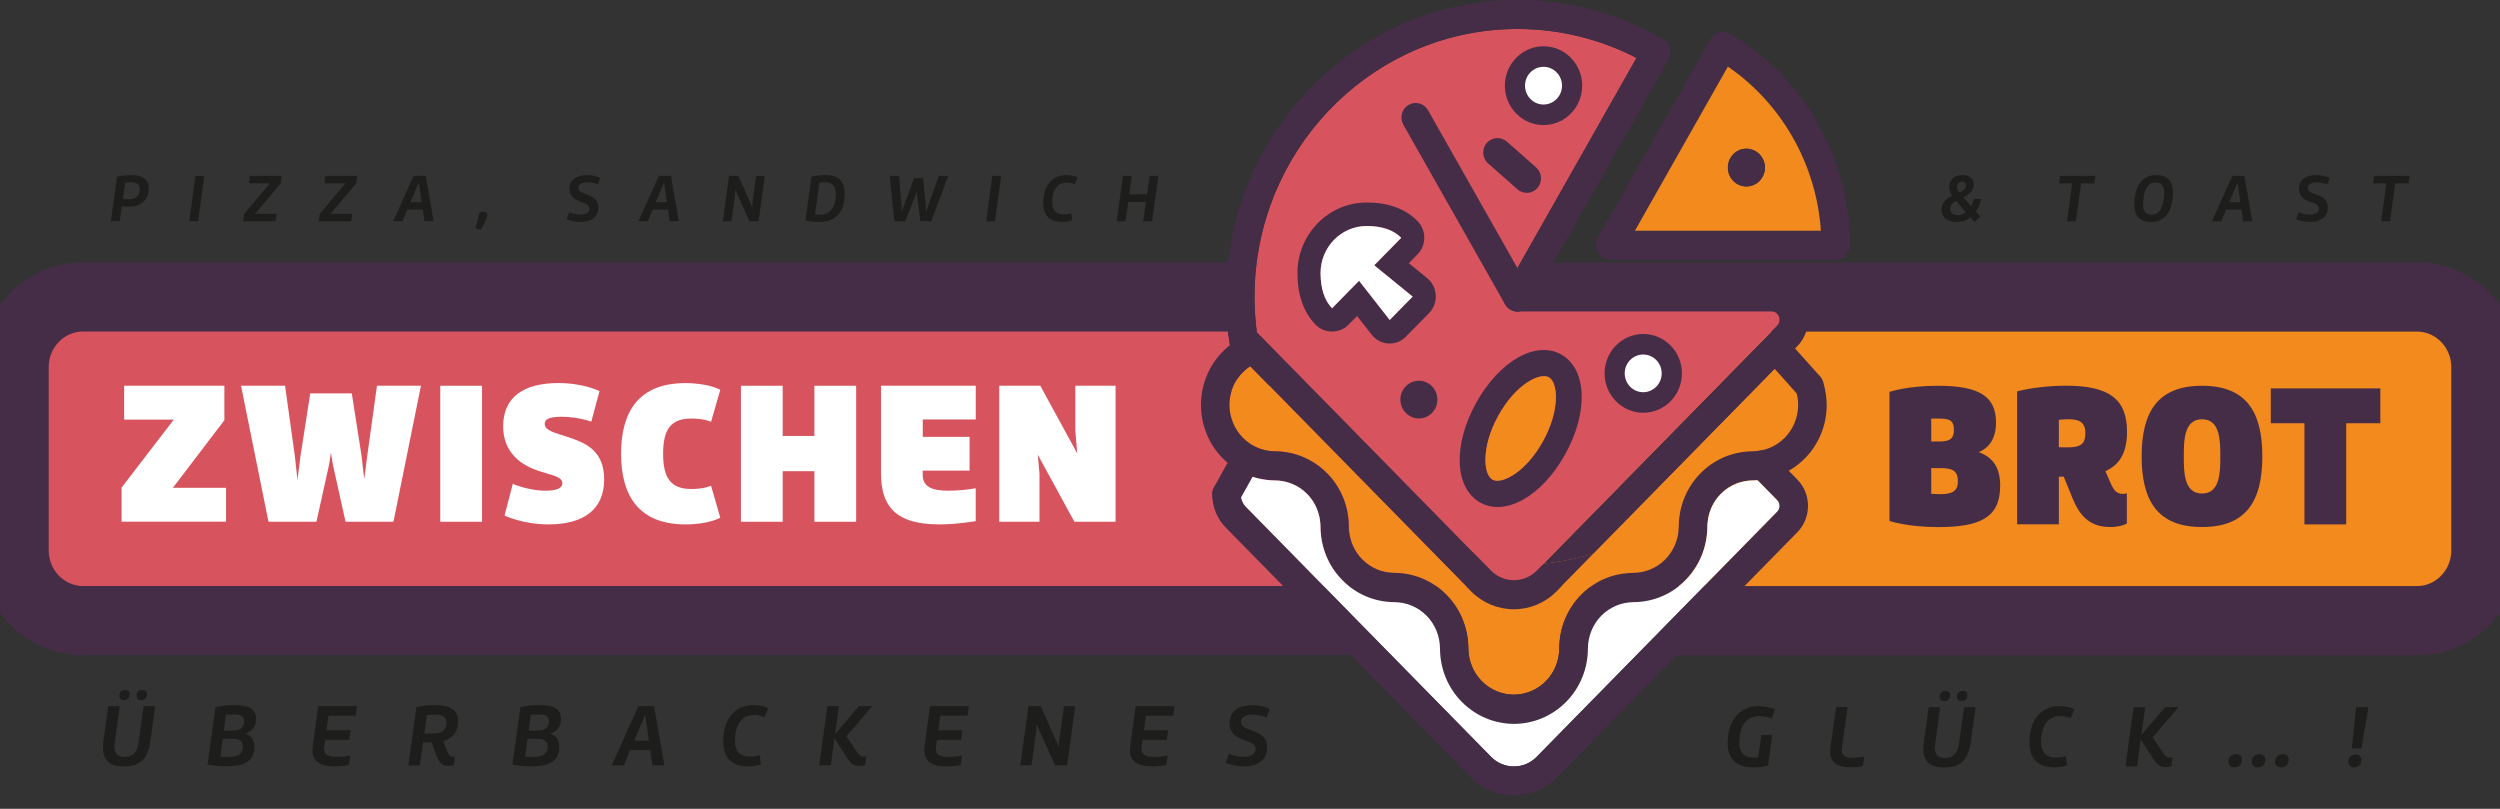 <svg width="170" height="55" viewBox="0 0 170 55" fill="none" xmlns="http://www.w3.org/2000/svg">
<rect x="0" y="0" width="170" height="55" fill="#333333" stroke="none"/>
<g id="zwischenbrot_logo_wort&#38;bildmarke 1" clip-path="url(#clip0_2018_991)">
<g id="Ebene 1">
<g id="Group">
<path id="Vector" d="M8.143 48.015L7.803 50.511C7.79 50.615 7.782 50.698 7.782 50.778C7.782 51.358 8.118 51.466 8.478 51.466C8.892 51.466 9.314 51.291 9.42 50.515L9.764 48.019H10.551L10.223 50.398C10.039 51.696 9.445 52.117 8.392 52.117C7.496 52.117 7 51.742 7 50.828C7 50.698 7.033 50.398 7.033 50.398L7.36 48.019H8.147L8.143 48.015ZM8.818 47.201C8.818 47.443 8.675 47.61 8.413 47.61C8.216 47.61 8.114 47.489 8.114 47.314C8.114 47.072 8.27 46.913 8.515 46.913C8.72 46.913 8.822 47.026 8.822 47.201H8.818ZM9.998 47.201C9.998 47.443 9.855 47.61 9.597 47.61C9.396 47.61 9.289 47.489 9.289 47.314C9.289 47.072 9.441 46.913 9.695 46.913C9.896 46.913 9.994 47.026 9.994 47.201H9.998Z" fill="#1D1D1B"/>
<path id="Vector_2" d="M15.4 52.113C14.72 52.113 14.114 51.992 14.114 51.992L14.655 48.082C14.655 48.082 15.241 47.944 15.937 47.944C16.956 47.944 17.419 48.228 17.419 48.895C17.419 49.388 17.153 49.734 16.69 49.893C17.141 50.039 17.297 50.352 17.297 50.807C17.297 51.75 16.617 52.105 15.404 52.105L15.4 52.113ZM15.142 50.231L14.982 51.445C15.142 51.462 15.318 51.474 15.482 51.474C16.084 51.474 16.514 51.337 16.514 50.778C16.514 50.394 16.309 50.235 15.74 50.235H15.146L15.142 50.231ZM15.363 48.616L15.22 49.684H15.752C16.338 49.684 16.6 49.476 16.6 49.058C16.6 48.666 16.371 48.583 15.892 48.583C15.691 48.583 15.515 48.599 15.363 48.616Z" fill="#1D1D1B"/>
<path id="Vector_3" d="M23.755 50.31H22.112L22.047 50.786C22.043 50.836 22.034 50.882 22.034 50.928C22.034 51.32 22.309 51.466 22.903 51.466C23.415 51.466 23.787 51.387 23.816 51.383L23.726 52.017C23.726 52.017 23.312 52.113 22.739 52.113C21.682 52.113 21.248 51.712 21.248 51.024C21.248 50.94 21.252 50.848 21.264 50.757L21.637 48.015H24.275L24.193 48.666H22.337L22.202 49.659H23.845L23.75 50.306L23.755 50.31Z" fill="#1D1D1B"/>
<path id="Vector_4" d="M28.317 48.078C28.584 48.028 29.042 47.948 29.562 47.948C30.574 47.948 31.151 48.274 31.151 49.017C31.151 49.759 30.811 50.197 30.148 50.385L30.398 51.053C30.492 51.307 30.582 51.449 30.799 51.449C30.873 51.449 30.939 51.433 30.939 51.433L30.861 52.017C30.861 52.017 30.742 52.092 30.504 52.092C30.021 52.092 29.825 51.792 29.681 51.379L29.358 50.49H29.235C29.091 50.49 28.915 50.485 28.772 50.477L28.555 52.05H27.769L28.313 48.086L28.317 48.078ZM29.558 48.595C29.382 48.595 29.19 48.612 29.03 48.628L28.858 49.872C28.936 49.876 29.132 49.885 29.317 49.885C30.046 49.885 30.357 49.684 30.357 49.125C30.357 48.712 30.046 48.599 29.562 48.599L29.558 48.595Z" fill="#1D1D1B"/>
<path id="Vector_5" d="M36.132 52.113C35.452 52.113 34.846 51.992 34.846 51.992L35.386 48.082C35.386 48.082 35.972 47.944 36.668 47.944C37.688 47.944 38.151 48.228 38.151 48.895C38.151 49.388 37.885 49.734 37.422 49.893C37.872 50.039 38.028 50.352 38.028 50.807C38.028 51.75 37.348 52.105 36.136 52.105L36.132 52.113ZM35.87 50.231L35.71 51.445C35.87 51.462 36.046 51.474 36.209 51.474C36.812 51.474 37.242 51.337 37.242 50.778C37.242 50.394 37.037 50.235 36.468 50.235H35.874L35.87 50.231ZM36.091 48.616L35.947 49.684H36.48C37.066 49.684 37.328 49.476 37.328 49.058C37.328 48.666 37.098 48.583 36.619 48.583C36.418 48.583 36.242 48.599 36.091 48.616Z" fill="#1D1D1B"/>
<path id="Vector_6" d="M41.595 52.046L43.409 48.019H44.478L45.179 52.046H44.364L44.212 51.007H42.852L42.418 52.046H41.587H41.595ZM43.131 50.36H44.122L43.872 48.603L43.131 50.36Z" fill="#1D1D1B"/>
<path id="Vector_7" d="M50.879 52.113C49.63 52.113 49.18 51.399 49.18 50.394C49.18 49.117 49.786 47.948 51.24 47.948C51.907 47.948 52.231 48.165 52.231 48.165L51.981 48.779C51.981 48.779 51.723 48.62 51.273 48.62C50.183 48.62 49.974 49.693 49.974 50.373C49.974 50.961 50.187 51.449 51.01 51.449C51.416 51.449 51.662 51.341 51.662 51.341L51.743 51.967C51.743 51.967 51.453 52.113 50.875 52.113H50.879Z" fill="#1D1D1B"/>
<path id="Vector_8" d="M59.32 48.015L57.559 50.068L58.194 51.02C58.35 51.287 58.505 51.445 58.747 51.445C58.821 51.445 58.886 51.428 58.915 51.416L58.837 52.013C58.837 52.013 58.694 52.088 58.436 52.088C58.059 52.088 57.797 51.888 57.539 51.441L56.744 50.214L56.494 52.042H55.708L56.261 48.015H57.051L56.789 49.91L58.411 48.015H59.324H59.32Z" fill="#1D1D1B"/>
<path id="Vector_9" d="M65.357 50.31H63.715L63.649 50.786C63.645 50.836 63.637 50.882 63.637 50.928C63.637 51.32 63.911 51.466 64.505 51.466C65.017 51.466 65.39 51.387 65.418 51.383L65.328 52.017C65.328 52.017 64.915 52.113 64.341 52.113C63.285 52.113 62.851 51.712 62.851 51.024C62.851 50.94 62.855 50.848 62.867 50.757L63.24 48.015H65.877L65.795 48.666H63.94L63.805 49.659H65.447L65.353 50.306L65.357 50.31Z" fill="#1D1D1B"/>
<path id="Vector_10" d="M70.767 48.015L72.004 50.803L72.033 50.318L72.356 48.015H73.114L72.561 52.042H71.742L70.489 49.246L70.472 49.672L70.145 52.042H69.383L69.936 48.015H70.771H70.767Z" fill="#1D1D1B"/>
<path id="Vector_11" d="M79.342 50.31H77.7L77.635 50.786C77.63 50.836 77.622 50.882 77.622 50.928C77.622 51.32 77.897 51.466 78.49 51.466C79.002 51.466 79.375 51.387 79.404 51.383L79.314 52.017C79.314 52.017 78.9 52.113 78.327 52.113C77.27 52.113 76.836 51.712 76.836 51.024C76.836 50.94 76.84 50.848 76.852 50.757L77.225 48.015H79.862L79.781 48.666H77.925L77.79 49.659H79.433L79.338 50.306L79.342 50.31Z" fill="#1D1D1B"/>
<path id="Vector_12" d="M85.163 48.595C84.852 48.595 84.389 48.674 84.389 49.079C84.389 49.384 84.671 49.505 85.011 49.63C85.736 49.885 86.162 50.118 86.162 50.815C86.162 51.683 85.54 52.113 84.594 52.113C83.852 52.113 83.353 51.875 83.353 51.875L83.566 51.257C83.566 51.257 84.012 51.458 84.569 51.458C85.064 51.458 85.376 51.278 85.376 50.936C85.376 50.594 85.052 50.49 84.659 50.348C84.163 50.168 83.606 49.918 83.606 49.175C83.606 48.286 84.34 47.956 85.15 47.956C85.904 47.956 86.342 48.211 86.342 48.207L86.125 48.795C86.125 48.795 85.748 48.603 85.167 48.603L85.163 48.595Z" fill="#1D1D1B"/>
</g>
<path id="Vector_13" d="M5.648 20.193H102.515V42.198H5.648C3.064 42.198 0.963 40.057 0.963 37.424V24.967C0.963 22.334 3.064 20.193 5.648 20.193Z" fill="#D7545E" stroke="#462D47" stroke-width="4.7" stroke-miterlimit="10"/>
<path id="Vector_14" d="M164.353 42.202L102.515 42.202V20.198L164.353 20.198C166.937 20.198 169.038 22.338 169.038 24.971V37.428C169.038 40.061 166.937 42.202 164.353 42.202Z" fill="#F28A1E" stroke="#462D47" stroke-width="4.7" stroke-miterlimit="10"/>
<g id="Group_2">
<path id="Vector_15" d="M15.257 26.232V28.577L11.755 33.171H15.371V35.475H8.266V33.159L11.816 28.535H8.442V26.232H15.252H15.257Z" fill="white"/>
<path id="Vector_16" d="M19.384 26.232L20.048 30.997L20.228 32.637L20.433 31.01L21.096 26.753H23.922L24.586 30.997L24.766 32.587L24.971 31.01L25.634 26.232H28.624L26.756 35.479H23.496L22.64 31.611L22.501 30.789L22.374 31.611L21.518 35.479H18.258L16.391 26.232H19.38H19.384Z" fill="white"/>
<path id="Vector_17" d="M32.778 26.232V35.479H29.939V26.232H32.778Z" fill="white"/>
<path id="Vector_18" d="M38.577 29.708C39.715 30.083 41.083 30.567 41.083 32.6C41.083 34.632 39.703 35.659 37.299 35.659C35.562 35.659 34.309 35.062 34.309 35.062L34.87 32.9C34.87 32.9 35.906 33.368 37.131 33.368C37.807 33.368 38.241 33.209 38.241 32.858C38.241 32.391 37.45 32.312 36.529 31.986C35.431 31.607 34.215 30.776 34.215 28.99C34.215 26.987 35.632 26.048 37.97 26.048C39.682 26.048 40.768 26.595 40.768 26.595L40.207 28.677C40.207 28.677 39.351 28.339 38.151 28.339C37.241 28.339 37.041 28.56 37.041 28.819C37.041 29.286 37.745 29.432 38.577 29.704V29.708Z" fill="white"/>
<path id="Vector_19" d="M46.616 35.659C43.458 35.659 42.233 33.731 42.233 30.855C42.233 27.98 43.446 26.052 46.603 26.052C48.213 26.052 48.979 26.507 48.979 26.507L48.352 28.681C48.352 28.681 47.918 28.46 47.009 28.46C45.604 28.46 45.092 29.215 45.092 30.855C45.092 32.495 45.604 33.251 47.009 33.251C47.914 33.251 48.352 33.03 48.352 33.03L48.979 35.204C48.979 35.204 48.213 35.659 46.616 35.659Z" fill="white"/>
<path id="Vector_20" d="M58.218 26.232V35.479H55.38V32.041H53.222V35.479H50.384V26.232H53.222V29.645H55.38V26.232H58.218Z" fill="white"/>
<path id="Vector_21" d="M65.926 31.999H62.744V32.299C62.744 33.092 63.371 33.368 64.481 33.368C65.107 33.368 65.939 33.288 66.348 33.197V35.437C66.348 35.437 65.107 35.659 63.858 35.659C60.701 35.659 59.91 34.227 59.91 32.182V26.232H66.352V28.523H62.748V29.708H65.93V31.999H65.926Z" fill="white"/>
<path id="Vector_22" d="M70.742 26.232L73.249 30.83L73.122 29.253V26.232H75.858V35.479H73.06L70.57 30.922L70.685 32.212V35.479H67.949V26.232H70.746H70.742Z" fill="white"/>
</g>
<g id="Group_3">
<path id="Vector_23" d="M131.781 35.842C129.684 35.842 128.484 35.425 128.484 35.425V26.649C128.484 26.649 129.672 26.232 131.769 26.232C134.542 26.232 135.729 26.921 135.729 28.732C135.729 29.879 135.217 30.463 134.554 30.751C135.488 31.077 136.012 31.753 136.012 33.042C136.012 35.229 134.595 35.842 131.781 35.842ZM131.323 28.473V30.021H131.884C132.613 30.021 132.867 29.812 132.867 29.228C132.867 28.577 132.559 28.46 131.794 28.46C131.626 28.46 131.474 28.46 131.323 28.473ZM131.323 31.832V33.577C131.527 33.589 131.732 33.602 131.961 33.602C132.805 33.602 133.137 33.355 133.137 32.729C133.137 32.103 132.867 31.832 132.011 31.832H131.323Z" fill="#462D47"/>
<path id="Vector_24" d="M137.163 26.62C137.47 26.515 138.85 26.227 140.485 26.227C143.474 26.227 144.637 27.179 144.637 29.353C144.637 30.839 144.089 31.632 143.167 32.036L143.421 32.621C143.675 33.247 143.867 33.585 144.342 33.585C144.494 33.585 144.625 33.547 144.625 33.547V35.604C144.625 35.604 144.24 35.838 143.487 35.838C142.004 35.838 141.365 34.953 140.906 33.818L140.333 32.412H140.001V35.654H137.163V26.616V26.62ZM140.628 28.51C140.423 28.51 140.206 28.523 140.001 28.548V30.409C140.141 30.421 140.358 30.421 140.616 30.421C141.435 30.421 141.803 30.225 141.803 29.47C141.803 28.781 141.496 28.506 140.628 28.506V28.51Z" fill="#462D47"/>
<path id="Vector_25" d="M153.839 31.035C153.839 34.044 152.766 35.838 149.736 35.838C146.705 35.838 145.632 34.039 145.632 31.035C145.632 28.03 146.705 26.232 149.736 26.232C152.766 26.232 153.839 28.03 153.839 31.035ZM148.499 31.035C148.499 32.116 148.511 33.559 149.74 33.559C150.968 33.559 150.981 32.116 150.981 31.035C150.981 29.954 150.968 28.51 149.74 28.51C148.511 28.51 148.499 29.954 148.499 31.035Z" fill="#462D47"/>
<path id="Vector_26" d="M161.867 28.781H159.541V35.659H156.702V28.781H154.413V26.411H161.863V28.781H161.867Z" fill="#462D47"/>
</g>
<g id="Group_4">
<path id="Vector_27" d="M119.634 48.691C118.536 48.691 118.274 49.714 118.274 50.486C118.274 51.024 118.479 51.516 119.236 51.516C119.343 51.516 119.458 51.504 119.556 51.495L119.773 49.976H120.518L120.223 52.063C120.223 52.063 119.789 52.188 119.249 52.188C117.963 52.188 117.479 51.5 117.479 50.532C117.479 49.125 118.192 48.019 119.568 48.019C120.252 48.019 120.699 48.245 120.699 48.24L120.461 48.858C120.461 48.858 120.15 48.695 119.638 48.695L119.634 48.691Z" fill="#1D1D1B"/>
<path id="Vector_28" d="M125.638 48.086L125.253 50.861C125.249 50.911 125.241 50.957 125.241 51.003C125.241 51.387 125.503 51.529 126.027 51.529C126.494 51.529 126.773 51.437 126.773 51.437L126.678 52.084C126.678 52.084 126.412 52.18 125.867 52.18C124.876 52.18 124.446 51.804 124.446 51.124C124.446 51.041 124.459 50.949 124.467 50.857L124.852 48.082H125.638V48.086Z" fill="#1D1D1B"/>
<path id="Vector_29" d="M131.933 48.086L131.593 50.582C131.58 50.686 131.572 50.769 131.572 50.849C131.572 51.429 131.908 51.537 132.269 51.537C132.682 51.537 133.104 51.362 133.21 50.586L133.554 48.09H134.341L134.013 50.469C133.829 51.767 133.235 52.188 132.183 52.188C131.286 52.188 130.79 51.813 130.79 50.899C130.79 50.769 130.823 50.469 130.823 50.469L131.15 48.09H131.937L131.933 48.086ZM132.604 47.268C132.604 47.51 132.461 47.677 132.199 47.677C132.002 47.677 131.9 47.556 131.9 47.381C131.9 47.139 132.056 46.98 132.301 46.98C132.506 46.98 132.608 47.093 132.608 47.268H132.604ZM133.784 47.268C133.784 47.51 133.64 47.677 133.382 47.677C133.182 47.677 133.075 47.556 133.075 47.381C133.075 47.139 133.227 46.98 133.481 46.98C133.681 46.98 133.78 47.093 133.78 47.268H133.784Z" fill="#1D1D1B"/>
<path id="Vector_30" d="M139.702 52.18C138.452 52.18 138.002 51.466 138.002 50.461C138.002 49.184 138.608 48.015 140.062 48.015C140.73 48.015 141.053 48.232 141.053 48.232L140.803 48.846C140.803 48.846 140.545 48.687 140.095 48.687C139.005 48.687 138.796 49.76 138.796 50.44C138.796 51.028 139.009 51.516 139.833 51.516C140.238 51.516 140.484 51.408 140.484 51.408L140.566 52.034C140.566 52.034 140.275 52.18 139.697 52.18H139.702Z" fill="#1D1D1B"/>
<path id="Vector_31" d="M148.143 48.086L146.381 50.139L147.016 51.091C147.172 51.358 147.328 51.516 147.569 51.516C147.643 51.516 147.708 51.5 147.737 51.487L147.659 52.084C147.659 52.084 147.516 52.159 147.258 52.159C146.881 52.159 146.619 51.959 146.361 51.512L145.566 50.285L145.317 52.113H144.53L145.083 48.086H145.874L145.611 49.981L147.233 48.086H148.147H148.143Z" fill="#1D1D1B"/>
<path id="Vector_32" d="M152.451 51.654C152.451 51.959 152.279 52.18 151.951 52.18C151.672 52.18 151.533 52.038 151.533 51.813C151.533 51.508 151.709 51.287 152.033 51.287C152.279 51.287 152.451 51.4 152.451 51.654ZM154.04 51.654C154.04 51.959 153.868 52.18 153.54 52.18C153.262 52.18 153.122 52.038 153.122 51.813C153.122 51.508 153.302 51.287 153.622 51.287C153.868 51.287 154.04 51.4 154.04 51.654ZM155.633 51.654C155.633 51.959 155.453 52.18 155.125 52.18C154.851 52.18 154.707 52.038 154.707 51.813C154.707 51.508 154.883 51.287 155.215 51.287C155.453 51.287 155.633 51.4 155.633 51.654Z" fill="#1D1D1B"/>
<path id="Vector_33" d="M160.58 51.675C160.58 51.971 160.392 52.18 160.081 52.18C159.814 52.18 159.688 52.038 159.688 51.817C159.688 51.521 159.872 51.308 160.183 51.308C160.421 51.308 160.584 51.433 160.584 51.675H160.58ZM160.216 48.086H161.051L160.576 50.895H159.925L160.216 48.086Z" fill="#1D1D1B"/>
</g>
<g id="Group_5">
<path id="Vector_34" d="M8.953 11.906C9.711 11.906 10.112 12.231 10.112 12.811C10.112 13.529 9.649 14.055 8.777 14.055C8.539 14.055 8.367 14.046 8.277 14.038L8.142 15.044H7.54L7.958 12.01C8.015 11.989 8.441 11.91 8.949 11.91L8.953 11.906ZM8.347 13.542C8.396 13.542 8.531 13.55 8.781 13.55C9.268 13.55 9.506 13.249 9.506 12.886C9.506 12.582 9.334 12.398 8.953 12.398C8.781 12.398 8.625 12.411 8.507 12.423L8.351 13.537L8.347 13.542Z" fill="#1D1D1B"/>
<path id="Vector_35" d="M13.892 11.96L13.47 15.044H12.868L13.29 11.96H13.892Z" fill="#1D1D1B"/>
<path id="Vector_36" d="M19.155 11.96L19.086 12.469L17.345 14.539H18.82L18.746 15.044H16.534L16.608 14.539L18.357 12.465H16.923L16.993 11.96H19.155Z" fill="#1D1D1B"/>
<path id="Vector_37" d="M24.291 11.96L24.221 12.469L22.481 14.539H23.955L23.881 15.044H21.67L21.744 14.539L23.492 12.465H22.059L22.129 11.96H24.291Z" fill="#1D1D1B"/>
<path id="Vector_38" d="M26.739 15.04L28.128 11.956H28.947L29.483 15.04H28.861L28.746 14.247H27.706L27.374 15.04H26.739ZM27.915 13.75H28.672L28.48 12.402L27.915 13.75Z" fill="#1D1D1B"/>
<path id="Vector_39" d="M32.322 15.511C32.437 15.223 32.58 14.581 32.593 14.476C32.593 14.476 32.732 14.397 32.883 14.397C33.023 14.397 33.129 14.48 33.129 14.631C33.129 14.923 32.687 15.624 32.687 15.624L32.326 15.507L32.322 15.511Z" fill="#1D1D1B"/>
<path id="Vector_40" d="M39.919 12.402C39.682 12.402 39.326 12.465 39.326 12.77C39.326 13.003 39.543 13.095 39.805 13.191C40.358 13.387 40.685 13.567 40.685 14.101C40.685 14.764 40.206 15.094 39.485 15.094C38.92 15.094 38.535 14.91 38.535 14.91L38.699 14.439C38.699 14.439 39.039 14.589 39.465 14.589C39.846 14.589 40.083 14.451 40.083 14.188C40.083 13.925 39.837 13.846 39.535 13.738C39.154 13.6 38.728 13.408 38.728 12.841C38.728 12.16 39.289 11.906 39.907 11.906C40.48 11.906 40.82 12.102 40.82 12.098L40.653 12.548C40.653 12.548 40.362 12.402 39.919 12.402Z" fill="#1D1D1B"/>
<path id="Vector_41" d="M43.417 15.04L44.805 11.956H45.624L46.161 15.04H45.538L45.424 14.247H44.383L44.052 15.04H43.417ZM44.592 13.75H45.35L45.158 12.402L44.592 13.75Z" fill="#1D1D1B"/>
<path id="Vector_42" d="M50.211 11.96L51.157 14.092L51.178 13.725L51.423 11.96H52.005L51.583 15.044H50.956L49.998 12.903L49.986 13.229L49.736 15.044H49.154L49.576 11.96H50.215H50.211Z" fill="#1D1D1B"/>
<path id="Vector_43" d="M55.179 12.006C55.179 12.006 55.683 11.906 56.17 11.906C57.116 11.906 57.44 12.432 57.44 13.145C57.44 14.113 57.084 15.094 55.732 15.094C55.196 15.094 54.766 14.99 54.766 14.99L55.179 12.006ZM55.72 12.423L55.425 14.581C55.532 14.593 55.654 14.597 55.794 14.597C56.363 14.597 56.838 14.188 56.838 13.17C56.838 12.619 56.572 12.402 56.138 12.402C55.994 12.402 55.847 12.411 55.72 12.423Z" fill="#1D1D1B"/>
<path id="Vector_44" d="M61.134 11.96L61.314 14.067V14.485L61.437 14.067L62.157 12.118H62.772L62.96 14.067V14.472L63.091 14.063L63.841 11.96H64.48L63.325 15.044H62.583L62.362 13.245L62.35 12.982L62.268 13.245L61.551 15.044H60.81L60.503 11.96H61.134Z" fill="#1D1D1B"/>
<path id="Vector_45" d="M68.079 11.96L67.658 15.044H67.056L67.478 11.96H68.079Z" fill="#1D1D1B"/>
<path id="Vector_46" d="M72.237 15.094C71.282 15.094 70.939 14.547 70.939 13.78C70.939 12.803 71.401 11.906 72.515 11.906C73.027 11.906 73.273 12.073 73.273 12.073L73.08 12.54C73.08 12.54 72.884 12.419 72.54 12.419C71.704 12.419 71.549 13.241 71.549 13.759C71.549 14.209 71.713 14.585 72.343 14.585C72.654 14.585 72.843 14.501 72.843 14.501L72.908 14.977C72.908 14.977 72.687 15.09 72.245 15.09L72.237 15.094Z" fill="#1D1D1B"/>
<path id="Vector_47" d="M78.769 11.96L78.343 15.044H77.741L77.921 13.733H76.717L76.537 15.044H75.935L76.361 11.96H76.963L76.786 13.216H77.995L78.171 11.96H78.773H78.769Z" fill="#1D1D1B"/>
</g>
<g id="Group_6">
<path id="Vector_48" d="M134.267 15.094L133.988 14.785C133.734 14.973 133.435 15.094 133.038 15.094C132.366 15.094 132.022 14.727 132.022 14.255C132.022 13.784 132.371 13.492 132.739 13.312C132.641 13.17 132.538 12.932 132.538 12.72C132.538 12.311 132.821 11.902 133.448 11.902C133.992 11.902 134.214 12.223 134.214 12.553C134.214 12.987 133.874 13.241 133.513 13.408L134.029 14.034C134.119 13.9 134.201 13.688 134.222 13.537H134.709C134.66 13.805 134.541 14.151 134.369 14.389L134.66 14.714L134.267 15.09V15.094ZM132.612 14.193C132.612 14.468 132.801 14.627 133.112 14.627C133.382 14.627 133.579 14.518 133.665 14.435L133.018 13.654C132.813 13.771 132.612 13.917 132.612 14.193ZM133.071 12.711C133.071 12.849 133.149 12.995 133.231 13.099C133.44 13.008 133.685 12.882 133.685 12.628C133.685 12.49 133.603 12.348 133.411 12.348C133.218 12.348 133.071 12.49 133.071 12.715V12.711Z" fill="#1D1D1B"/>
<path id="Vector_49" d="M142.421 12.473H141.512L141.16 15.044H140.558L140.91 12.473H140.009L140.083 11.96H142.491L142.417 12.473H142.421Z" fill="#1D1D1B"/>
<path id="Vector_50" d="M147.761 13.095C147.761 14.042 147.421 15.094 146.287 15.094C145.411 15.094 145.128 14.585 145.128 13.909C145.128 12.957 145.484 11.906 146.619 11.906C147.409 11.906 147.761 12.361 147.761 13.095ZM145.734 13.896C145.734 14.284 145.845 14.601 146.324 14.601C147.061 14.601 147.167 13.567 147.167 13.112C147.167 12.724 147.049 12.402 146.578 12.402C145.816 12.402 145.734 13.441 145.734 13.896Z" fill="#1D1D1B"/>
<path id="Vector_51" d="M150.411 15.044L151.799 11.96H152.619L153.155 15.044H152.533L152.418 14.251H151.378L151.046 15.044H150.411ZM151.587 13.75H152.344L152.152 12.402L151.587 13.75Z" fill="#1D1D1B"/>
<path id="Vector_52" d="M157.521 12.402C157.283 12.402 156.927 12.465 156.927 12.77C156.927 13.003 157.144 13.095 157.406 13.191C157.959 13.387 158.287 13.567 158.287 14.101C158.287 14.764 157.808 15.094 157.087 15.094C156.522 15.094 156.137 14.91 156.137 14.91L156.301 14.439C156.301 14.439 156.64 14.589 157.066 14.589C157.447 14.589 157.685 14.451 157.685 14.188C157.685 13.925 157.439 13.846 157.136 13.738C156.755 13.6 156.329 13.408 156.329 12.841C156.329 12.16 156.89 11.906 157.509 11.906C158.082 11.906 158.422 12.102 158.422 12.098L158.254 12.548C158.254 12.548 157.963 12.402 157.521 12.402Z" fill="#1D1D1B"/>
<path id="Vector_53" d="M163.783 12.473H162.874L162.522 15.044H161.92L162.272 12.473H161.371L161.445 11.96H163.853L163.779 12.473H163.783Z" fill="#1D1D1B"/>
</g>
<g id="Group_7">
<g id="Group_8">
<path id="Vector_54" d="M117.644 2.299C117.423 2.166 117.156 2.132 116.911 2.199C116.661 2.266 116.452 2.433 116.321 2.658L108.658 16.187C108.486 16.492 108.486 16.867 108.658 17.176C108.83 17.481 109.15 17.669 109.498 17.669H124.823C125.356 17.669 125.79 17.226 125.79 16.68C125.79 10.771 122.669 5.262 117.644 2.299ZM111.173 15.691L117.496 4.528C121.174 7.048 123.521 11.192 123.82 15.691H111.173Z" fill="#462D47"/>
<path id="Vector_55" d="M117.496 4.528L111.173 15.691H123.82C123.517 11.192 121.174 7.053 117.496 4.528ZM118.754 12.678C118.057 12.678 117.496 12.102 117.496 11.397C117.496 10.691 118.061 10.111 118.754 10.111C119.446 10.111 120.015 10.687 120.015 11.397C120.015 12.106 119.45 12.678 118.754 12.678Z" fill="#F28A1E"/>
</g>
<path id="Vector_56" d="M120.015 11.397C120.015 12.106 119.45 12.678 118.753 12.678C118.057 12.678 117.496 12.102 117.496 11.397C117.496 10.691 118.061 10.111 118.753 10.111C119.446 10.111 120.015 10.687 120.015 11.397Z" fill="#462D47"/>
</g>
<path id="Vector_57" d="M122.252 25.735C122.198 25.919 122.145 26.102 122.083 26.282C122.083 26.086 122.141 25.894 122.252 25.735Z" fill="#4D4C4C"/>
<g id="Group_9">
<g id="Group_10">
<path id="Vector_58" d="M102.626 19.204L102.347 19.701C102.216 19.93 102.188 20.193 102.249 20.435C102.253 20.46 102.261 20.481 102.27 20.506C102.278 20.531 102.286 20.548 102.294 20.569C102.368 20.765 102.511 20.936 102.704 21.049C102.745 21.074 102.782 21.091 102.823 21.111C102.941 21.162 103.064 21.182 103.183 21.182C103.519 21.182 103.846 21.003 104.023 20.686L104.301 20.193L104.858 19.204H102.622H102.626ZM104.96 38.325L104.494 38.801C104.08 39.222 103.527 39.456 102.941 39.456C102.356 39.456 101.803 39.222 101.389 38.801L100.857 38.258L85.896 23.014C85.896 23.014 85.863 22.981 85.847 22.964L85.458 22.568L85.044 22.146C84.806 21.904 84.88 21.637 84.925 21.533C84.962 21.441 85.073 21.237 85.335 21.191C85.318 20.861 85.306 20.531 85.306 20.198C85.306 19.864 85.314 19.542 85.331 19.217C84.532 19.246 83.807 19.668 83.373 20.331C83.377 21.404 83.467 22.459 83.635 23.486C83.635 23.486 83.631 23.486 83.627 23.49C83.627 23.49 83.631 23.494 83.635 23.498C83.635 23.498 83.66 23.528 83.672 23.54L86.309 26.228L97.261 37.386L99.939 40.115L100.017 40.195C100.795 40.988 101.836 41.426 102.937 41.426C104.039 41.426 105.071 40.992 105.849 40.203L108.376 37.628C107.278 37.971 106.132 38.204 104.956 38.325H104.96ZM120.45 21.178C120.785 21.178 120.916 21.42 120.962 21.529C120.982 21.575 121.002 21.654 121.007 21.75C121.023 21.562 121.035 21.37 121.048 21.178H120.45ZM85.896 23.014C85.896 23.014 85.863 22.981 85.847 22.964L85.458 22.568C85.466 22.63 85.474 22.689 85.482 22.751C85.564 23.331 85.671 23.903 85.806 24.462C85.806 24.462 85.789 24.479 85.781 24.479C85.761 24.496 85.74 24.512 85.712 24.529C85.695 24.538 85.683 24.546 85.671 24.554C85.634 24.575 85.597 24.592 85.556 24.613C85.364 24.688 85.183 24.788 85.011 24.901L86.314 26.228L97.265 37.386C98.416 37.799 99.616 38.096 100.861 38.258L85.9 23.014H85.896Z" fill="#462D47"/>
<path id="Vector_59" d="M122.94 21.863C122.94 21.904 122.936 21.946 122.932 21.992C122.903 22.297 122.821 22.593 122.686 22.872C122.571 23.114 122.412 23.34 122.215 23.54L108.385 37.633C107.287 37.975 106.14 38.208 104.965 38.329L120.847 22.146C120.941 22.05 120.982 21.954 120.999 21.863C120.999 21.863 120.999 21.858 120.999 21.854C121.003 21.825 121.007 21.792 121.007 21.767V21.758C121.023 21.57 121.036 21.378 121.048 21.186H107.914C107.381 21.186 106.947 20.744 106.947 20.198C106.947 19.651 107.381 19.209 107.914 19.209H120.45C121.462 19.209 122.363 19.822 122.752 20.773C122.891 21.128 122.956 21.495 122.936 21.863H122.94Z" fill="#462D47"/>
</g>
<g id="Group_11">
<path id="Vector_60" d="M122.28 27.538C122.272 28.385 121.953 29.178 121.375 29.766C121.048 30.1 120.654 30.351 120.224 30.509C119.897 30.626 119.545 30.689 119.18 30.693C118.64 30.697 118.111 30.784 117.612 30.951C116.87 31.202 116.195 31.619 115.633 32.195C115.019 32.821 114.585 33.58 114.352 34.419C114.225 34.866 114.159 35.333 114.159 35.809C114.155 36.314 114.04 36.798 113.823 37.228C113.676 37.528 113.487 37.803 113.25 38.041C112.672 38.63 111.894 38.959 111.055 38.964C110.821 38.964 110.588 38.984 110.358 39.018C109.736 39.105 109.146 39.31 108.606 39.619C108.204 39.848 107.84 40.128 107.508 40.466C106.57 41.426 106.042 42.711 106.034 44.08C106.029 44.935 105.706 45.724 105.128 46.316C104.551 46.905 103.777 47.23 102.941 47.243C102.11 47.235 101.332 46.905 100.754 46.316C100.177 45.728 99.853 44.935 99.849 44.08C99.837 42.707 99.313 41.426 98.371 40.466C97.433 39.506 96.172 38.972 94.824 38.964C93.989 38.959 93.211 38.63 92.633 38.041C92.281 37.682 92.023 37.244 91.871 36.764C91.777 36.46 91.724 36.134 91.724 35.805C91.72 35.112 91.585 34.436 91.327 33.818C91.077 33.217 90.716 32.666 90.249 32.191C89.873 31.807 89.447 31.494 88.984 31.256C88.288 30.893 87.514 30.697 86.703 30.693C86.543 30.693 86.388 30.676 86.236 30.655C85.581 30.551 84.979 30.246 84.512 29.766C83.934 29.178 83.615 28.389 83.603 27.538C83.611 26.895 83.795 26.286 84.135 25.773C84.192 25.693 84.25 25.614 84.311 25.535C84.373 25.46 84.438 25.384 84.512 25.318C84.663 25.163 84.831 25.021 85.011 24.905L86.314 26.232L97.265 37.39L99.944 40.12L100.021 40.199C100.8 40.992 101.84 41.43 102.941 41.43C104.043 41.43 105.075 40.996 105.853 40.207L121.375 24.391L122.1 26.436C122.108 26.486 122.117 26.536 122.133 26.582C122.227 26.891 122.28 27.212 122.28 27.538Z" fill="#F28A1E"/>
<path id="Vector_61" d="M124.217 27.53V27.546C124.209 28.919 123.685 30.2 122.743 31.16C122.407 31.502 122.034 31.79 121.629 32.016C120.986 32.383 120.269 32.6 119.52 32.654C119.413 32.662 119.307 32.667 119.196 32.667C119.045 32.667 118.893 32.679 118.742 32.7C118.078 32.8 117.472 33.109 117.001 33.589C116.497 34.102 116.19 34.77 116.116 35.492C116.104 35.6 116.096 35.709 116.096 35.821C116.088 37.194 115.559 38.475 114.617 39.435C113.68 40.395 112.418 40.929 111.071 40.938C110.235 40.946 109.457 41.271 108.88 41.864C108.302 42.452 107.979 43.245 107.97 44.096C107.962 45.469 107.438 46.755 106.496 47.71C105.554 48.67 104.293 49.204 102.949 49.217H102.933C101.586 49.204 100.328 48.67 99.386 47.71C98.444 46.755 97.92 45.469 97.912 44.096C97.904 43.245 97.584 42.452 97.003 41.864C96.425 41.276 95.643 40.946 94.808 40.938C93.46 40.929 92.203 40.395 91.261 39.435C90.319 38.475 89.795 37.19 89.786 35.821C89.786 35.521 89.746 35.225 89.663 34.945C89.52 34.432 89.254 33.964 88.881 33.585C88.562 33.259 88.181 33.013 87.759 32.858C87.423 32.733 87.059 32.667 86.686 32.662C85.855 32.654 85.06 32.45 84.348 32.066C83.905 31.828 83.496 31.523 83.139 31.156C82.906 30.918 82.701 30.668 82.521 30.396C81.968 29.566 81.669 28.577 81.665 27.542V27.525C81.673 26.152 82.198 24.871 83.139 23.912C83.291 23.757 83.451 23.611 83.619 23.482C83.619 23.477 83.623 23.473 83.627 23.477C83.995 23.185 84.397 22.948 84.835 22.776C85.048 22.689 85.269 22.685 85.474 22.747C85.609 22.789 85.732 22.864 85.838 22.96C85.855 22.977 85.875 22.998 85.888 23.01C85.969 23.102 86.039 23.206 86.088 23.327C86.248 23.74 86.117 24.195 85.797 24.454C85.797 24.454 85.781 24.471 85.773 24.475C85.752 24.492 85.732 24.508 85.703 24.525C85.687 24.533 85.674 24.542 85.662 24.55C85.625 24.571 85.588 24.588 85.548 24.608C85.355 24.684 85.175 24.784 85.003 24.896C84.823 25.013 84.659 25.151 84.503 25.309C84.466 25.347 84.434 25.38 84.401 25.418C84.364 25.456 84.335 25.493 84.307 25.531C84.274 25.568 84.241 25.606 84.216 25.648C84.188 25.685 84.159 25.723 84.13 25.764C83.791 26.278 83.606 26.883 83.598 27.53C83.606 28.377 83.93 29.17 84.507 29.758C84.974 30.234 85.576 30.543 86.231 30.647C86.383 30.672 86.543 30.684 86.698 30.684C87.505 30.689 88.283 30.885 88.98 31.248C89.442 31.486 89.868 31.803 90.245 32.182C90.712 32.658 91.072 33.209 91.322 33.81C91.58 34.428 91.715 35.104 91.719 35.796C91.719 36.126 91.773 36.452 91.867 36.756C92.014 37.236 92.276 37.674 92.629 38.033C93.206 38.621 93.984 38.951 94.82 38.955C96.167 38.964 97.429 39.498 98.367 40.458C99.308 41.417 99.833 42.703 99.845 44.072C99.849 44.927 100.173 45.716 100.75 46.308C101.328 46.897 102.102 47.222 102.937 47.235C103.768 47.226 104.547 46.901 105.124 46.308C105.702 45.72 106.025 44.927 106.029 44.072C106.037 42.699 106.566 41.417 107.504 40.458C107.831 40.124 108.2 39.84 108.601 39.611C109.138 39.302 109.731 39.097 110.354 39.01C110.583 38.976 110.813 38.959 111.05 38.955C111.89 38.951 112.664 38.621 113.245 38.033C113.483 37.791 113.671 37.52 113.819 37.219C114.036 36.785 114.146 36.306 114.155 35.8C114.155 35.325 114.224 34.857 114.347 34.411C114.581 33.572 115.015 32.813 115.629 32.187C116.194 31.611 116.87 31.194 117.607 30.947C118.107 30.776 118.635 30.693 119.176 30.684C119.536 30.68 119.892 30.618 120.22 30.501C120.65 30.346 121.043 30.092 121.371 29.758C121.948 29.17 122.268 28.381 122.276 27.53C122.276 27.2 122.223 26.883 122.129 26.574C122.112 26.528 122.104 26.478 122.096 26.432C122.088 26.374 122.084 26.328 122.084 26.278C122.084 26.073 122.141 25.885 122.251 25.723C122.37 25.543 122.542 25.401 122.759 25.33C123.271 25.168 123.812 25.451 123.976 25.973C123.988 26.011 123.996 26.044 124.008 26.081C124.008 26.081 124.008 26.086 124.008 26.09C124.139 26.553 124.209 27.037 124.213 27.521L124.217 27.53Z" fill="#462D47"/>
</g>
<g id="Group_12">
<path id="Vector_62" d="M120.842 34.807L104.493 51.466C104.079 51.888 103.526 52.121 102.941 52.121C102.355 52.121 101.802 51.888 101.389 51.466L84.72 34.482C84.495 34.248 84.364 33.939 84.364 33.61C84.364 33.593 84.364 33.572 84.364 33.56V33.547L84.356 32.074C85.064 32.458 85.863 32.662 86.694 32.671C87.067 32.671 87.427 32.742 87.767 32.867C88.189 33.021 88.57 33.267 88.889 33.593C89.262 33.973 89.528 34.44 89.671 34.953C89.753 35.237 89.79 35.529 89.794 35.83C89.802 37.203 90.327 38.484 91.269 39.444C92.211 40.403 93.472 40.938 94.815 40.946C95.651 40.954 96.429 41.28 97.011 41.872C97.588 42.461 97.912 43.254 97.92 44.105C97.928 45.478 98.452 46.763 99.394 47.719C100.336 48.678 101.598 49.213 102.941 49.225H102.957C104.305 49.213 105.562 48.678 106.504 47.719C107.446 46.763 107.97 45.478 107.978 44.105C107.986 43.254 108.306 42.461 108.887 41.872C109.465 41.284 110.243 40.954 111.079 40.946C112.426 40.938 113.687 40.403 114.625 39.444C115.567 38.484 116.091 37.199 116.104 35.83C116.104 35.717 116.112 35.608 116.124 35.5C116.198 34.774 116.505 34.106 117.009 33.597C117.48 33.117 118.09 32.808 118.749 32.708C118.897 32.683 119.048 32.671 119.204 32.671C119.311 32.671 119.417 32.666 119.528 32.658L120.855 34.01C121.072 34.231 121.072 34.59 120.855 34.816L120.842 34.807Z" fill="white"/>
<path id="Vector_63" d="M122.21 36.201L105.861 52.86C105.083 53.653 104.042 54.091 102.941 54.091C101.839 54.091 100.799 53.653 100.021 52.86L83.352 35.876C82.77 35.283 82.443 34.498 82.435 33.66C82.435 33.643 82.435 33.626 82.435 33.61C82.435 33.067 82.869 32.621 83.405 32.621C83.942 32.621 84.335 33.03 84.368 33.543V33.555C84.368 33.555 84.368 33.589 84.368 33.605C84.368 33.935 84.495 34.244 84.724 34.478L101.393 51.462C101.806 51.883 102.359 52.117 102.945 52.117C103.53 52.117 104.083 51.883 104.497 51.462L120.846 34.803C121.063 34.582 121.063 34.219 120.846 33.998L119.188 32.308C118.807 31.924 118.807 31.298 119.188 30.914C119.564 30.526 120.179 30.526 120.555 30.914L122.214 32.604C123.189 33.593 123.189 35.208 122.214 36.197L122.21 36.201Z" fill="#462D47"/>
</g>
</g>
<path id="Vector_64" d="M121.002 21.75C121.002 21.783 121.002 21.817 121.002 21.846C121.002 21.85 121.002 21.854 120.998 21.854C120.982 21.95 120.936 22.046 120.846 22.138L104.501 38.801C104.079 39.222 103.531 39.452 102.945 39.452C102.359 39.452 101.811 39.222 101.393 38.801L100.86 38.258L85.904 23.014C85.904 23.014 85.871 22.981 85.85 22.96L85.461 22.568C85.4 22.113 85.359 21.65 85.334 21.187C85.322 20.861 85.306 20.527 85.306 20.193C85.306 19.86 85.318 19.538 85.334 19.209C85.838 9.615 93.66 1.97 103.199 1.97C106.013 1.97 108.793 2.65 111.283 3.939L103.158 18.278C103.158 18.278 102.142 20.352 102.253 20.435C102.257 20.456 102.265 20.481 102.277 20.498C102.282 20.523 102.29 20.548 102.294 20.565C102.372 20.761 102.515 20.932 102.707 21.045C102.744 21.07 102.781 21.086 102.83 21.107C102.945 21.153 103.068 21.182 103.191 21.182C103.215 21.182 103.236 21.182 103.256 21.178H120.453C120.789 21.178 120.924 21.42 120.965 21.529C120.986 21.57 121.006 21.65 121.006 21.75H121.002Z" fill="#D7545E"/>
<path id="Vector_65" d="M123.664 26.954C123.267 27.321 122.656 27.292 122.296 26.891L122.214 26.799L120.777 25.189L120.523 24.909C120.4 24.771 120.318 24.604 120.289 24.429C120.228 24.104 120.326 23.753 120.588 23.511C120.822 23.294 121.129 23.219 121.415 23.269C121.616 23.307 121.809 23.411 121.956 23.574L123.729 25.556C123.779 25.606 123.815 25.664 123.848 25.723C123.848 25.723 123.852 25.723 123.852 25.727C124.073 26.119 124.004 26.628 123.664 26.945V26.954Z" fill="#462D47"/>
<path id="Vector_66" d="M96.998 18.87L95.802 17.898L96.396 17.293C96.691 16.988 96.851 16.592 96.851 16.166C96.851 15.741 96.683 15.323 96.384 15.027C95.565 14.193 94.402 13.771 92.931 13.771C90.339 13.771 88.226 15.92 88.226 18.566C88.226 20.047 88.639 21.228 89.458 22.079C90.048 22.693 91.092 22.701 91.686 22.092L92.28 21.491L93.214 22.68C93.509 23.106 93.984 23.361 94.496 23.361C94.913 23.361 95.307 23.194 95.602 22.893L97.17 21.299C97.469 20.994 97.633 20.594 97.633 20.164C97.633 19.63 97.375 19.137 96.994 18.879L96.998 18.87ZM94.5 21.758L92.415 19.092L90.581 20.961C90.06 20.419 89.798 19.613 89.798 18.566C89.798 16.805 91.203 15.369 92.931 15.369C93.968 15.369 94.762 15.636 95.282 16.171L93.447 18.04L96.06 20.168L94.492 21.767L94.5 21.758Z" fill="#462D47"/>
<path id="Vector_67" d="M94.499 21.758L92.415 19.092L90.58 20.961C90.06 20.419 89.798 19.613 89.798 18.566C89.798 16.805 91.203 15.369 92.931 15.369C93.967 15.369 94.762 15.636 95.282 16.171L93.447 18.04L96.06 20.168L94.491 21.767L94.499 21.758Z" fill="white"/>
<g id="Group_13">
<path id="Vector_68" d="M107.589 5.826C107.589 7.307 106.409 8.505 104.959 8.505C103.51 8.505 102.33 7.303 102.33 5.826C102.33 4.348 103.51 3.146 104.959 3.146C106.409 3.146 107.589 4.34 107.589 5.826Z" fill="#462D47"/>
<path id="Vector_69" d="M104.959 7.107C105.654 7.107 106.217 6.533 106.217 5.826C106.217 5.118 105.654 4.544 104.959 4.544C104.265 4.544 103.702 5.118 103.702 5.826C103.702 6.533 104.265 7.107 104.959 7.107Z" fill="white"/>
</g>
<g id="Group_14">
<path id="Vector_70" d="M114.371 25.389C114.371 26.87 113.191 28.068 111.742 28.068C110.292 28.068 109.112 26.866 109.112 25.389C109.112 23.912 110.292 22.71 111.742 22.71C113.191 22.71 114.371 23.903 114.371 25.389Z" fill="#462D47"/>
<path id="Vector_71" d="M111.738 26.67C112.432 26.67 112.995 26.096 112.995 25.389C112.995 24.681 112.432 24.108 111.738 24.108C111.043 24.108 110.48 24.681 110.48 25.389C110.48 26.096 111.043 26.67 111.738 26.67Z" fill="white"/>
</g>
<path id="Vector_72" d="M97.743 27.175C97.743 27.884 97.178 28.456 96.486 28.456C95.794 28.456 95.225 27.88 95.225 27.175C95.225 26.47 95.79 25.89 96.486 25.89C97.182 25.89 97.743 26.465 97.743 27.175Z" fill="#462D47"/>
<g id="Group_15">
<path id="Vector_73" d="M106.184 24.116C104.456 23.127 101.962 24.533 100.377 27.396C98.792 30.259 98.903 33.163 100.631 34.161C102.355 35.15 104.853 33.748 106.438 30.881C108.023 28.018 107.913 25.113 106.184 24.116ZM104.923 30.004C103.748 32.128 102.101 32.963 101.483 32.608C100.864 32.258 100.717 30.384 101.888 28.264C103.06 26.14 104.71 25.305 105.329 25.66C105.943 26.011 106.094 27.884 104.923 30.004Z" fill="#462D47"/>
<path id="Vector_74" d="M104.923 30.004C103.748 32.128 102.101 32.963 101.483 32.608C100.864 32.258 100.717 30.384 101.888 28.264C103.059 26.14 104.71 25.305 105.328 25.66C105.943 26.011 106.094 27.884 104.923 30.004Z" fill="#F28A1E"/>
</g>
<path id="Vector_75" d="M113.453 4.052L104.865 19.209L104.308 20.193L104.03 20.69C103.85 21.007 103.526 21.187 103.19 21.187C103.067 21.187 102.944 21.162 102.826 21.111C102.785 21.095 102.744 21.074 102.707 21.049C102.514 20.936 102.371 20.765 102.297 20.569C102.289 20.548 102.281 20.527 102.273 20.506C102.265 20.485 102.26 20.46 102.256 20.44C102.195 20.198 102.224 19.939 102.355 19.705L102.633 19.209L103.157 18.278L111.283 3.939C108.789 2.65 106.008 1.97 103.19 1.97C93.652 1.97 85.834 9.615 85.33 19.213C85.313 19.538 85.305 19.864 85.305 20.193C85.305 20.523 85.313 20.861 85.334 21.187C85.358 21.65 85.399 22.109 85.457 22.564C85.465 22.626 85.473 22.685 85.481 22.747C85.563 23.327 85.67 23.899 85.805 24.458V24.467C85.944 25.067 86.116 25.652 86.313 26.223L85.01 24.896C84.83 25.013 84.666 25.151 84.511 25.309C84.474 25.343 84.441 25.381 84.408 25.414C84.371 25.451 84.343 25.489 84.314 25.526C84.281 25.564 84.249 25.602 84.224 25.643C84.195 25.681 84.167 25.723 84.138 25.764C83.929 25.017 83.757 24.258 83.634 23.486C83.634 23.482 83.634 23.478 83.634 23.473C83.466 22.443 83.376 21.391 83.372 20.319C83.372 20.273 83.372 20.227 83.372 20.185C83.372 9.047 92.267 -0.012 103.194 -0.012C106.68 -0.012 110.103 0.922 113.105 2.688C113.568 2.963 113.728 3.564 113.458 4.035L113.453 4.052Z" fill="#462D47"/>
<path id="Vector_76" d="M104.149 20.193C104.149 20.398 104.088 20.594 103.973 20.761C103.895 20.874 103.793 20.974 103.662 21.049C103.326 21.245 102.929 21.216 102.63 21.007C102.515 20.924 102.417 20.819 102.343 20.69L95.426 8.48C95.159 8.008 95.319 7.403 95.782 7.132C96.245 6.86 96.835 7.023 97.105 7.495L103.539 18.85L104.022 19.705C104.034 19.73 104.047 19.755 104.059 19.78C104.125 19.914 104.153 20.056 104.153 20.202L104.149 20.193Z" fill="#462D47"/>
<path id="Vector_77" d="M102.462 9.623L104.452 11.38C104.858 11.739 104.903 12.361 104.555 12.774C104.202 13.187 103.592 13.229 103.187 12.874L101.196 11.117C101.053 10.996 100.959 10.838 100.906 10.671C100.807 10.353 100.869 9.995 101.094 9.727C101.446 9.319 102.056 9.273 102.462 9.627V9.623Z" fill="#462D47"/>
<path id="Vector_78" d="M84.241 34.098L84.233 34.111C83.966 34.574 83.385 34.741 82.918 34.474C82.484 34.223 82.312 33.676 82.508 33.218C82.513 33.205 82.521 33.188 82.529 33.176C82.533 33.159 82.541 33.147 82.554 33.13L83.852 30.793C83.938 30.643 84.052 30.526 84.188 30.442C84.2 30.43 84.212 30.426 84.225 30.417C84.511 30.255 84.868 30.246 85.171 30.422C85.638 30.689 85.801 31.29 85.539 31.765L84.954 32.817L84.241 34.098Z" fill="#462D47"/>
</g>
</g>
<defs>
<clipPath id="clip0_2018_991">
<rect width="170" height="54.091" fill="white"/>
</clipPath>
</defs>
</svg>
